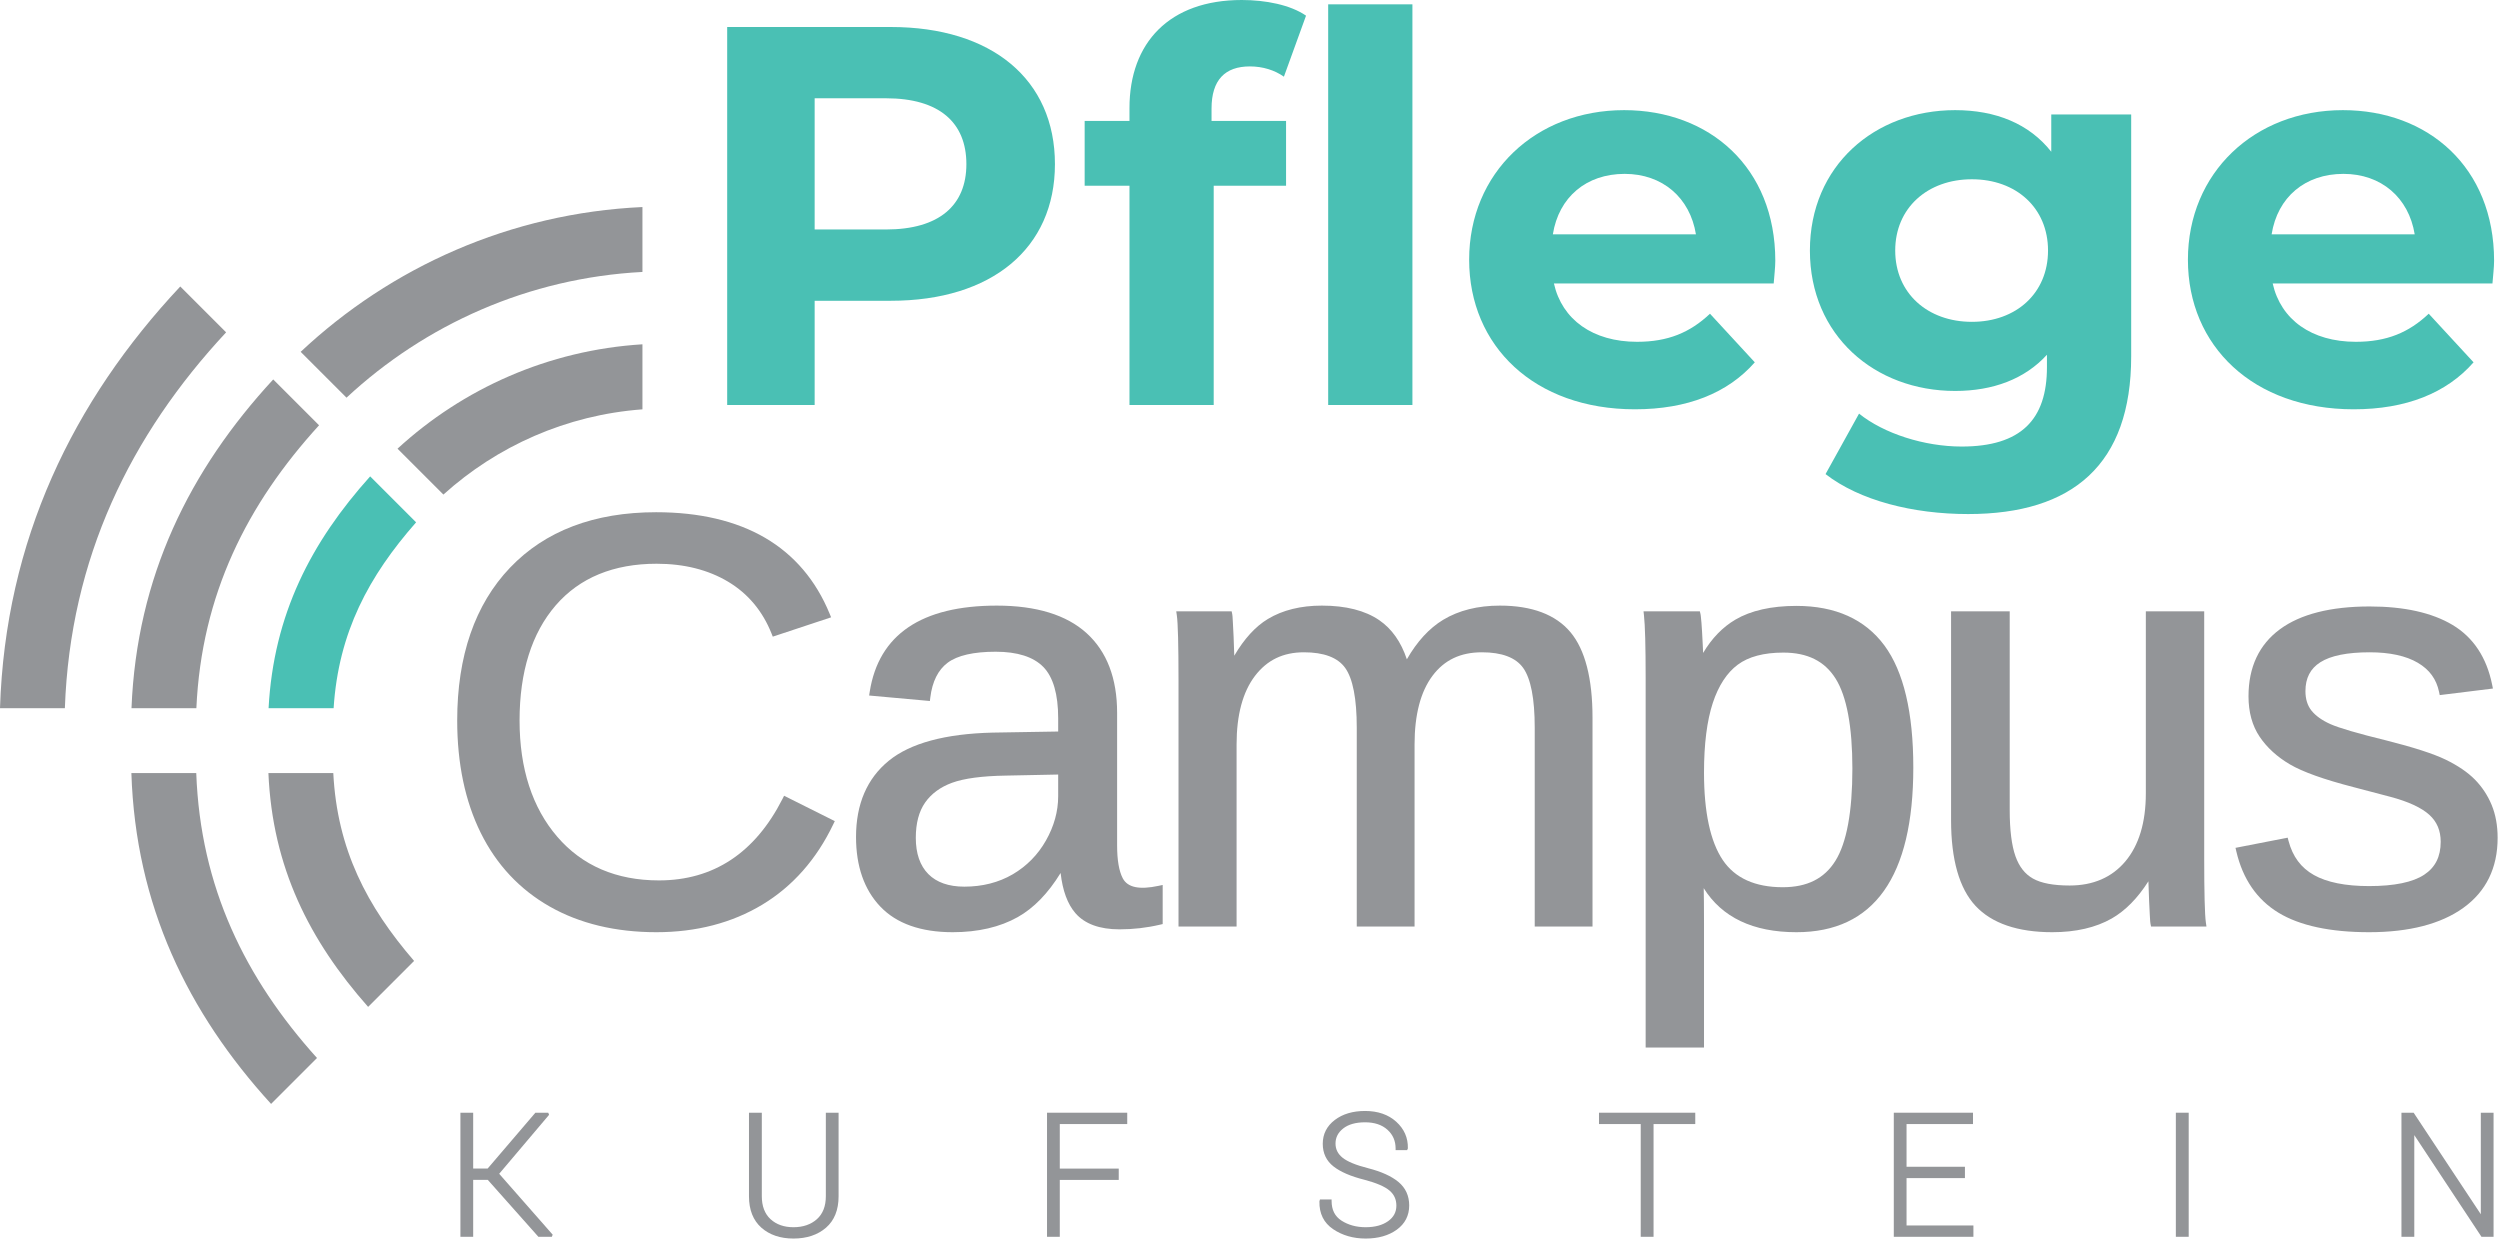 <?xml version="1.0" encoding="UTF-8" standalone="no"?>
<!DOCTYPE svg PUBLIC "-//W3C//DTD SVG 1.1//EN" "http://www.w3.org/Graphics/SVG/1.1/DTD/svg11.dtd">
<svg width="100%" height="100%" viewBox="0 0 733 364" version="1.1" xmlns="http://www.w3.org/2000/svg" xmlns:xlink="http://www.w3.org/1999/xlink" xml:space="preserve" xmlns:serif="http://www.serif.com/" style="fill-rule:evenodd;clip-rule:evenodd;stroke-linejoin:round;stroke-miterlimit:2;">
    <g transform="matrix(1,0,0,1,0,-3.554)">
        <g transform="matrix(4.167,0,0,4.167,0,0)">
            <path d="M31.199,35.652C34.967,32.25 39.839,30.052 45.204,29.655L45.204,25.079C38.581,25.488 32.571,28.199 27.97,32.424L31.199,35.652Z" style="fill:rgb(147,149,152);fill-rule:nonzero;"/>
            <path d="M29.136,68.466C25.826,64.629 23.726,60.632 23.451,55.247L18.886,55.247C19.171,61.89 21.772,67.026 25.902,71.7L29.136,68.466Z" style="fill:rgb(147,149,152);fill-rule:nonzero;"/>
            <path d="M23.474,50.682C23.818,45.34 25.95,41.393 29.278,37.605L26.045,34.372C21.895,38.995 19.252,44.083 18.898,50.682L23.474,50.682Z" style="fill:rgb(74,192,180);fill-rule:nonzero;"/>
            <path d="M24.381,28.835C29.908,23.694 37.181,20.407 45.204,19.988L45.204,15.421C35.923,15.847 27.512,19.643 21.155,25.609L24.381,28.835Z" style="fill:rgb(147,149,152);fill-rule:nonzero;"/>
            <path d="M22.305,75.296C17.262,69.696 14.101,63.288 13.809,55.247L9.244,55.247C9.541,64.546 13.208,72.096 19.074,78.527L22.305,75.296Z" style="fill:rgb(147,149,152);fill-rule:nonzero;"/>
            <path d="M13.817,50.682C14.18,42.684 17.386,36.327 22.45,30.777L19.224,27.551C13.337,33.931 9.622,41.426 9.252,50.682L13.817,50.682Z" style="fill:rgb(147,149,152);fill-rule:nonzero;"/>
            <path d="M4.564,50.682C4.939,40.134 9.177,31.47 15.91,24.237L12.684,21.011C5.127,29.073 0.378,38.876 0,50.682L4.564,50.682Z" style="fill:rgb(147,149,152);fill-rule:nonzero;"/>
            <path d="M55.059,57.065C53.123,60.871 50.198,62.8 46.366,62.8C43.371,62.8 40.964,61.767 39.212,59.73C37.451,57.684 36.558,54.932 36.558,51.549C36.558,48.128 37.414,45.402 39.101,43.448C40.781,41.504 43.171,40.519 46.205,40.519C48.139,40.519 49.831,40.945 51.236,41.786C52.63,42.621 53.657,43.847 54.287,45.43L54.375,45.649L58.479,44.289L58.377,44.041C57.412,41.689 55.88,39.889 53.825,38.69C51.777,37.498 49.2,36.894 46.165,36.894C41.813,36.894 38.355,38.208 35.886,40.798C33.42,43.385 32.17,47.002 32.17,51.549C32.17,54.579 32.729,57.242 33.83,59.463C34.935,61.695 36.566,63.437 38.679,64.639C40.785,65.837 43.311,66.445 46.185,66.445C48.996,66.445 51.504,65.793 53.638,64.506C55.774,63.217 57.454,61.314 58.632,58.85L58.738,58.628L55.171,56.844L55.059,57.065Z" style="fill:rgb(147,149,152);fill-rule:nonzero;"/>
            <path d="M74.456,55.351L74.456,56.878C74.456,57.939 74.167,58.986 73.597,59.991C73.029,60.995 72.241,61.796 71.255,62.373C70.269,62.948 69.125,63.24 67.855,63.24C66.753,63.24 65.9,62.941 65.318,62.353C64.734,61.763 64.438,60.906 64.438,59.804C64.438,58.779 64.658,57.944 65.094,57.322C65.53,56.7 66.167,56.232 66.989,55.931C67.834,55.622 69.104,55.452 70.765,55.426L74.456,55.351ZM78.996,62.644C78.735,62.141 78.603,61.367 78.603,60.345L78.603,51.008C78.603,48.582 77.881,46.696 76.457,45.404C75.04,44.117 72.914,43.465 70.139,43.465C64.838,43.465 61.829,45.504 61.196,49.526L61.154,49.791L65.429,50.177L65.458,49.937C65.596,48.81 66.007,47.984 66.682,47.482C67.369,46.97 68.506,46.71 70.058,46.71C71.583,46.71 72.71,47.069 73.406,47.777C74.103,48.486 74.456,49.702 74.456,51.389L74.456,52.324L69.832,52.401C66.504,52.482 64.05,53.148 62.538,54.38C61.008,55.626 60.232,57.431 60.232,59.743C60.232,61.805 60.807,63.454 61.943,64.644C63.082,65.839 64.794,66.445 67.033,66.445C68.817,66.445 70.358,66.087 71.613,65.381C72.74,64.748 73.752,63.705 74.627,62.277C74.766,63.518 75.116,64.468 75.67,65.106C76.324,65.861 77.368,66.244 78.774,66.244C79.739,66.244 80.695,66.134 81.616,65.917L81.809,65.872L81.809,63.121L81.507,63.185C80.192,63.464 79.343,63.314 78.996,62.644Z" style="fill:rgb(147,149,152);fill-rule:nonzero;"/>
            <path d="M105.533,43.465C103.986,43.465 102.645,43.801 101.546,44.463C100.566,45.055 99.707,45.989 98.99,47.244C98.582,46.02 97.93,45.095 97.048,44.491C96.054,43.81 94.696,43.465 93.01,43.465C91.528,43.465 90.251,43.78 89.216,44.403C88.343,44.926 87.548,45.794 86.846,46.991C86.829,46.374 86.813,45.928 86.799,45.655C86.778,45.275 86.762,44.939 86.748,44.646C86.729,44.235 86.715,44.124 86.703,44.066L86.662,43.866L82.763,43.866L82.805,44.152C82.883,44.696 82.923,46.241 82.923,48.744L82.923,66.044L87.009,66.044L87.009,53.232C87.009,51.161 87.444,49.54 88.301,48.414C89.154,47.294 90.281,46.75 91.748,46.75C93.152,46.75 94.128,47.119 94.65,47.848C95.191,48.604 95.465,50.018 95.465,52.05L95.465,66.044L99.532,66.044L99.532,53.232C99.532,51.146 99.956,49.521 100.794,48.403C101.627,47.291 102.764,46.75 104.27,46.75C105.675,46.75 106.651,47.119 107.173,47.848C107.713,48.603 107.987,50.016 107.987,52.05L107.987,66.044L112.053,66.044L112.053,51.349C112.053,48.591 111.532,46.568 110.503,45.337C109.463,44.095 107.79,43.465 105.533,43.465Z" style="fill:rgb(147,149,152);fill-rule:nonzero;"/>
            <path d="M130.338,54.935C130.338,57.971 129.936,60.155 129.143,61.424C128.364,62.673 127.152,63.28 125.438,63.28C123.492,63.28 122.073,62.637 121.218,61.367C120.342,60.066 119.898,57.996 119.898,55.216C119.898,53.21 120.106,51.562 120.516,50.314C120.919,49.094 121.51,48.189 122.272,47.623C123.031,47.057 124.11,46.771 125.478,46.771C127.178,46.771 128.381,47.368 129.155,48.597C129.94,49.845 130.338,51.978 130.338,54.935ZM126.4,43.485C124.64,43.485 123.195,43.811 122.106,44.452C121.207,44.98 120.446,45.767 119.836,46.795C119.828,46.616 119.819,46.413 119.808,46.187C119.775,45.503 119.744,44.996 119.718,44.666C119.675,44.158 119.658,44.088 119.651,44.058L119.605,43.866L115.642,43.866L115.673,44.144C115.752,44.852 115.792,46.333 115.792,48.544L115.792,74.56L119.898,74.56L119.898,65.834C119.898,64.638 119.89,63.859 119.878,63.348C121.161,65.404 123.35,66.445 126.4,66.445C131.858,66.445 134.625,62.545 134.625,54.855C134.625,50.985 133.941,48.097 132.593,46.272C131.226,44.423 129.142,43.485 126.4,43.485Z" style="fill:rgb(147,149,152);fill-rule:nonzero;"/>
            <path d="M155.093,61.166L155.093,43.866L150.986,43.866L150.986,56.678C150.986,58.718 150.5,60.329 149.542,61.466C148.594,62.59 147.277,63.16 145.626,63.16C144.487,63.16 143.618,62.996 143.044,62.671C142.479,62.352 142.076,61.839 141.814,61.103C141.545,60.344 141.408,59.253 141.408,57.86L141.408,43.866L137.282,43.866L137.282,58.562C137.282,61.338 137.861,63.367 139.002,64.592C140.149,65.822 141.967,66.445 144.404,66.445C146.056,66.445 147.463,66.121 148.585,65.481C149.541,64.935 150.408,64.056 151.167,62.863C151.185,63.51 151.202,63.974 151.217,64.254L151.267,65.265C151.286,65.675 151.3,65.786 151.312,65.844L151.353,66.044L155.251,66.044L155.21,65.759C155.132,65.212 155.093,63.667 155.093,61.166Z" style="fill:rgb(147,149,152);fill-rule:nonzero;"/>
            <path d="M175.32,57.494C175.04,56.819 174.642,56.215 174.135,55.701C173.63,55.189 172.936,54.717 172.073,54.299C171.218,53.886 169.813,53.432 167.895,52.95C165.904,52.462 164.584,52.076 163.971,51.802C163.383,51.539 162.935,51.219 162.641,50.852C162.359,50.499 162.216,50.039 162.216,49.485C162.216,48.566 162.558,47.901 163.262,47.452C163.992,46.986 165.16,46.75 166.734,46.75C168.15,46.75 169.29,46.998 170.123,47.487C170.943,47.969 171.431,48.639 171.618,49.536L171.665,49.762L175.408,49.3L175.354,49.036C174.968,47.115 174.028,45.698 172.562,44.822C171.12,43.962 169.159,43.525 166.734,43.525C163.994,43.525 161.871,44.064 160.425,45.126C158.955,46.207 158.21,47.794 158.21,49.846C158.21,50.96 158.473,51.918 158.993,52.69C159.507,53.454 160.225,54.109 161.128,54.639C162.018,55.163 163.525,55.702 165.608,56.239L168.193,56.919C169.455,57.255 170.377,57.681 170.933,58.185C171.471,58.675 171.733,59.296 171.733,60.084C171.733,61.126 171.354,61.884 170.573,62.4C169.771,62.931 168.466,63.2 166.694,63.2C165.035,63.2 163.728,62.938 162.81,62.421C161.901,61.909 161.317,61.124 161.026,60.02L160.966,59.794L157.295,60.509L157.354,60.762C157.809,62.706 158.808,64.157 160.323,65.076C161.819,65.984 163.962,66.445 166.694,66.445C169.512,66.445 171.742,65.87 173.322,64.735C174.926,63.583 175.739,61.924 175.739,59.804C175.739,58.945 175.598,58.168 175.32,57.494Z" style="fill:rgb(147,149,152);fill-rule:nonzero;"/>
            <path d="M67.997,12.403C67.997,9.478 66.097,7.768 62.336,7.768L57.321,7.768L57.321,17L62.336,17C66.097,17 67.997,15.291 67.997,12.403ZM74.228,12.403C74.228,18.33 69.783,22.016 62.678,22.016L57.321,22.016L57.321,29.348L51.166,29.348L51.166,2.753L62.678,2.753C69.783,2.753 74.228,6.438 74.228,12.403Z" style="fill:rgb(74,192,180);fill-rule:nonzero;"/>
            <path d="M99.381,1.157L99.381,29.348L93.454,29.348L93.454,1.157L99.381,1.157ZM85.247,8.49L85.247,9.363L90.49,9.363L90.49,13.923L85.399,13.923L85.399,29.348L79.473,29.348L79.473,13.923L76.319,13.923L76.319,9.363L79.473,9.363L79.473,8.452C79.473,3.855 82.284,0.853 87.375,0.853C89.046,0.853 90.795,1.195 91.896,1.955L90.339,6.249C89.693,5.792 88.856,5.526 87.945,5.526C86.197,5.526 85.247,6.477 85.247,8.49Z" style="fill:rgb(74,192,180);fill-rule:nonzero;"/>
            <path d="M109.262,17.342L119.33,17.342C118.912,14.759 116.975,13.087 114.315,13.087C111.617,13.087 109.68,14.721 109.262,17.342ZM124.801,20.8L109.338,20.8C109.907,23.345 112.074,24.903 115.188,24.903C117.355,24.903 118.912,24.257 120.318,22.927L123.472,26.347C121.572,28.512 118.722,29.652 115.036,29.652C107.97,29.652 103.373,25.207 103.373,19.128C103.373,13.011 108.046,8.603 114.277,8.603C120.28,8.603 124.914,12.631 124.914,19.204C124.914,19.66 124.839,20.305 124.801,20.8Z" style="fill:rgb(74,192,180);fill-rule:nonzero;"/>
            <path d="M144.104,18.481C144.104,15.48 141.862,13.467 138.746,13.467C135.632,13.467 133.352,15.48 133.352,18.481C133.352,21.484 135.632,23.498 138.746,23.498C141.862,23.498 144.104,21.484 144.104,18.481ZM149.955,8.908L149.955,25.929C149.955,33.527 145.851,37.023 138.481,37.023C134.606,37.023 130.843,36.073 128.45,34.211L130.807,29.956C132.554,31.362 135.404,32.273 138.025,32.273C142.204,32.273 144.028,30.374 144.028,26.689L144.028,25.814C142.47,27.525 140.229,28.361 137.569,28.361C131.908,28.361 127.349,24.447 127.349,18.481C127.349,12.517 131.908,8.603 137.569,8.603C140.418,8.603 142.774,9.553 144.332,11.53L144.332,8.908L149.955,8.908Z" style="fill:rgb(74,192,180);fill-rule:nonzero;"/>
            <path d="M159.836,17.342L169.904,17.342C169.486,14.759 167.549,13.087 164.889,13.087C162.191,13.087 160.254,14.721 159.836,17.342ZM175.375,20.8L159.912,20.8C160.482,23.345 162.647,24.903 165.763,24.903C167.928,24.903 169.486,24.257 170.891,22.927L174.046,26.347C172.145,28.512 169.296,29.652 165.611,29.652C158.544,29.652 153.947,25.207 153.947,19.128C153.947,13.011 158.62,8.603 164.851,8.603C170.854,8.603 175.49,12.631 175.49,19.204C175.49,19.66 175.413,20.305 175.375,20.8Z" style="fill:rgb(74,192,180);fill-rule:nonzero;"/>
            <path d="M38.596,79.34L38.635,79.294L38.576,79.146L37.671,79.146L34.314,83.072L33.294,83.072L33.294,79.146L32.396,79.146L32.396,87.877L33.294,87.877L33.294,83.87L34.321,83.87L37.853,87.844L37.883,87.877L38.828,87.877L38.888,87.728L35.124,83.443L38.596,79.34Z" style="fill:rgb(147,149,152);fill-rule:nonzero;"/>
            <path d="M58.108,85.025C58.108,85.722 57.896,86.265 57.479,86.637C57.058,87.012 56.503,87.203 55.829,87.203C55.167,87.203 54.624,87.012 54.215,86.635C53.809,86.26 53.603,85.718 53.603,85.025L53.603,79.146L52.7,79.146L52.7,85.029C52.7,85.98 52.993,86.723 53.571,87.234C54.146,87.743 54.906,88 55.829,88C56.763,88 57.534,87.744 58.118,87.238C58.707,86.728 59.005,85.985 59.005,85.029L59.005,79.146L58.108,79.146L58.108,85.025Z" style="fill:rgb(147,149,152);fill-rule:nonzero;"/>
            <path d="M73.671,87.877L74.569,87.877L74.569,83.875L78.717,83.875L78.717,83.078L74.569,83.078L74.569,79.944L79.315,79.944L79.315,79.146L73.671,79.146L73.671,87.877Z" style="fill:rgb(147,149,152);fill-rule:nonzero;"/>
            <path d="M96.267,83.052L96.267,83.051C95.414,82.837 94.808,82.588 94.466,82.312C94.132,82.042 93.97,81.716 93.97,81.314C93.97,80.89 94.146,80.543 94.509,80.256C94.873,79.967 95.392,79.821 96.049,79.821C96.712,79.821 97.242,79.997 97.625,80.346C98.012,80.696 98.199,81.132 98.199,81.678L98.199,81.778L99.006,81.778L99.051,81.688L99.061,81.645C99.077,80.914 98.802,80.288 98.243,79.781C97.688,79.278 96.95,79.023 96.049,79.023C95.187,79.023 94.47,79.237 93.917,79.659C93.356,80.087 93.072,80.65 93.072,81.332C93.072,81.998 93.327,82.535 93.831,82.928C94.321,83.311 95.047,83.624 95.989,83.86C96.833,84.081 97.431,84.337 97.766,84.621C98.093,84.898 98.252,85.245 98.252,85.682C98.252,86.14 98.061,86.498 97.67,86.777C97.273,87.06 96.742,87.203 96.09,87.203C95.441,87.203 94.87,87.047 94.392,86.74C93.923,86.437 93.694,85.983 93.694,85.352L93.694,85.251L92.877,85.251L92.855,85.32L92.838,85.384C92.818,86.237 93.143,86.896 93.805,87.342C94.453,87.779 95.222,88 96.09,88C96.971,88 97.707,87.791 98.279,87.378C98.86,86.957 99.155,86.384 99.155,85.674C99.155,84.994 98.901,84.438 98.401,84.021C97.913,83.615 97.196,83.289 96.267,83.052Z" style="fill:rgb(147,149,152);fill-rule:nonzero;"/>
            <path d="M112.509,79.944L115.445,79.944L115.445,87.877L116.348,87.877L116.348,79.944L119.283,79.944L119.283,79.146L112.509,79.146L112.509,79.944Z" style="fill:rgb(147,149,152);fill-rule:nonzero;"/>
            <path d="M134.149,83.747L138.257,83.747L138.257,82.949L134.149,82.949L134.149,79.944L138.825,79.944L138.825,79.146L133.252,79.146L133.252,87.877L138.854,87.877L138.854,87.08L134.149,87.08L134.149,83.747Z" style="fill:rgb(147,149,152);fill-rule:nonzero;"/>
            <rect x="153.098" y="79.146" width="0.904" height="8.731" style="fill:rgb(147,149,152);fill-rule:nonzero;"/>
            <path d="M174.556,79.146L174.556,86.291L169.829,79.146L168.972,79.146L168.972,87.877L169.875,87.877L169.875,80.721L174.573,87.832L174.602,87.877L175.453,87.877L175.453,79.146L174.556,79.146Z" style="fill:rgb(147,149,152);fill-rule:nonzero;"/>
        </g>
    </g>
</svg>